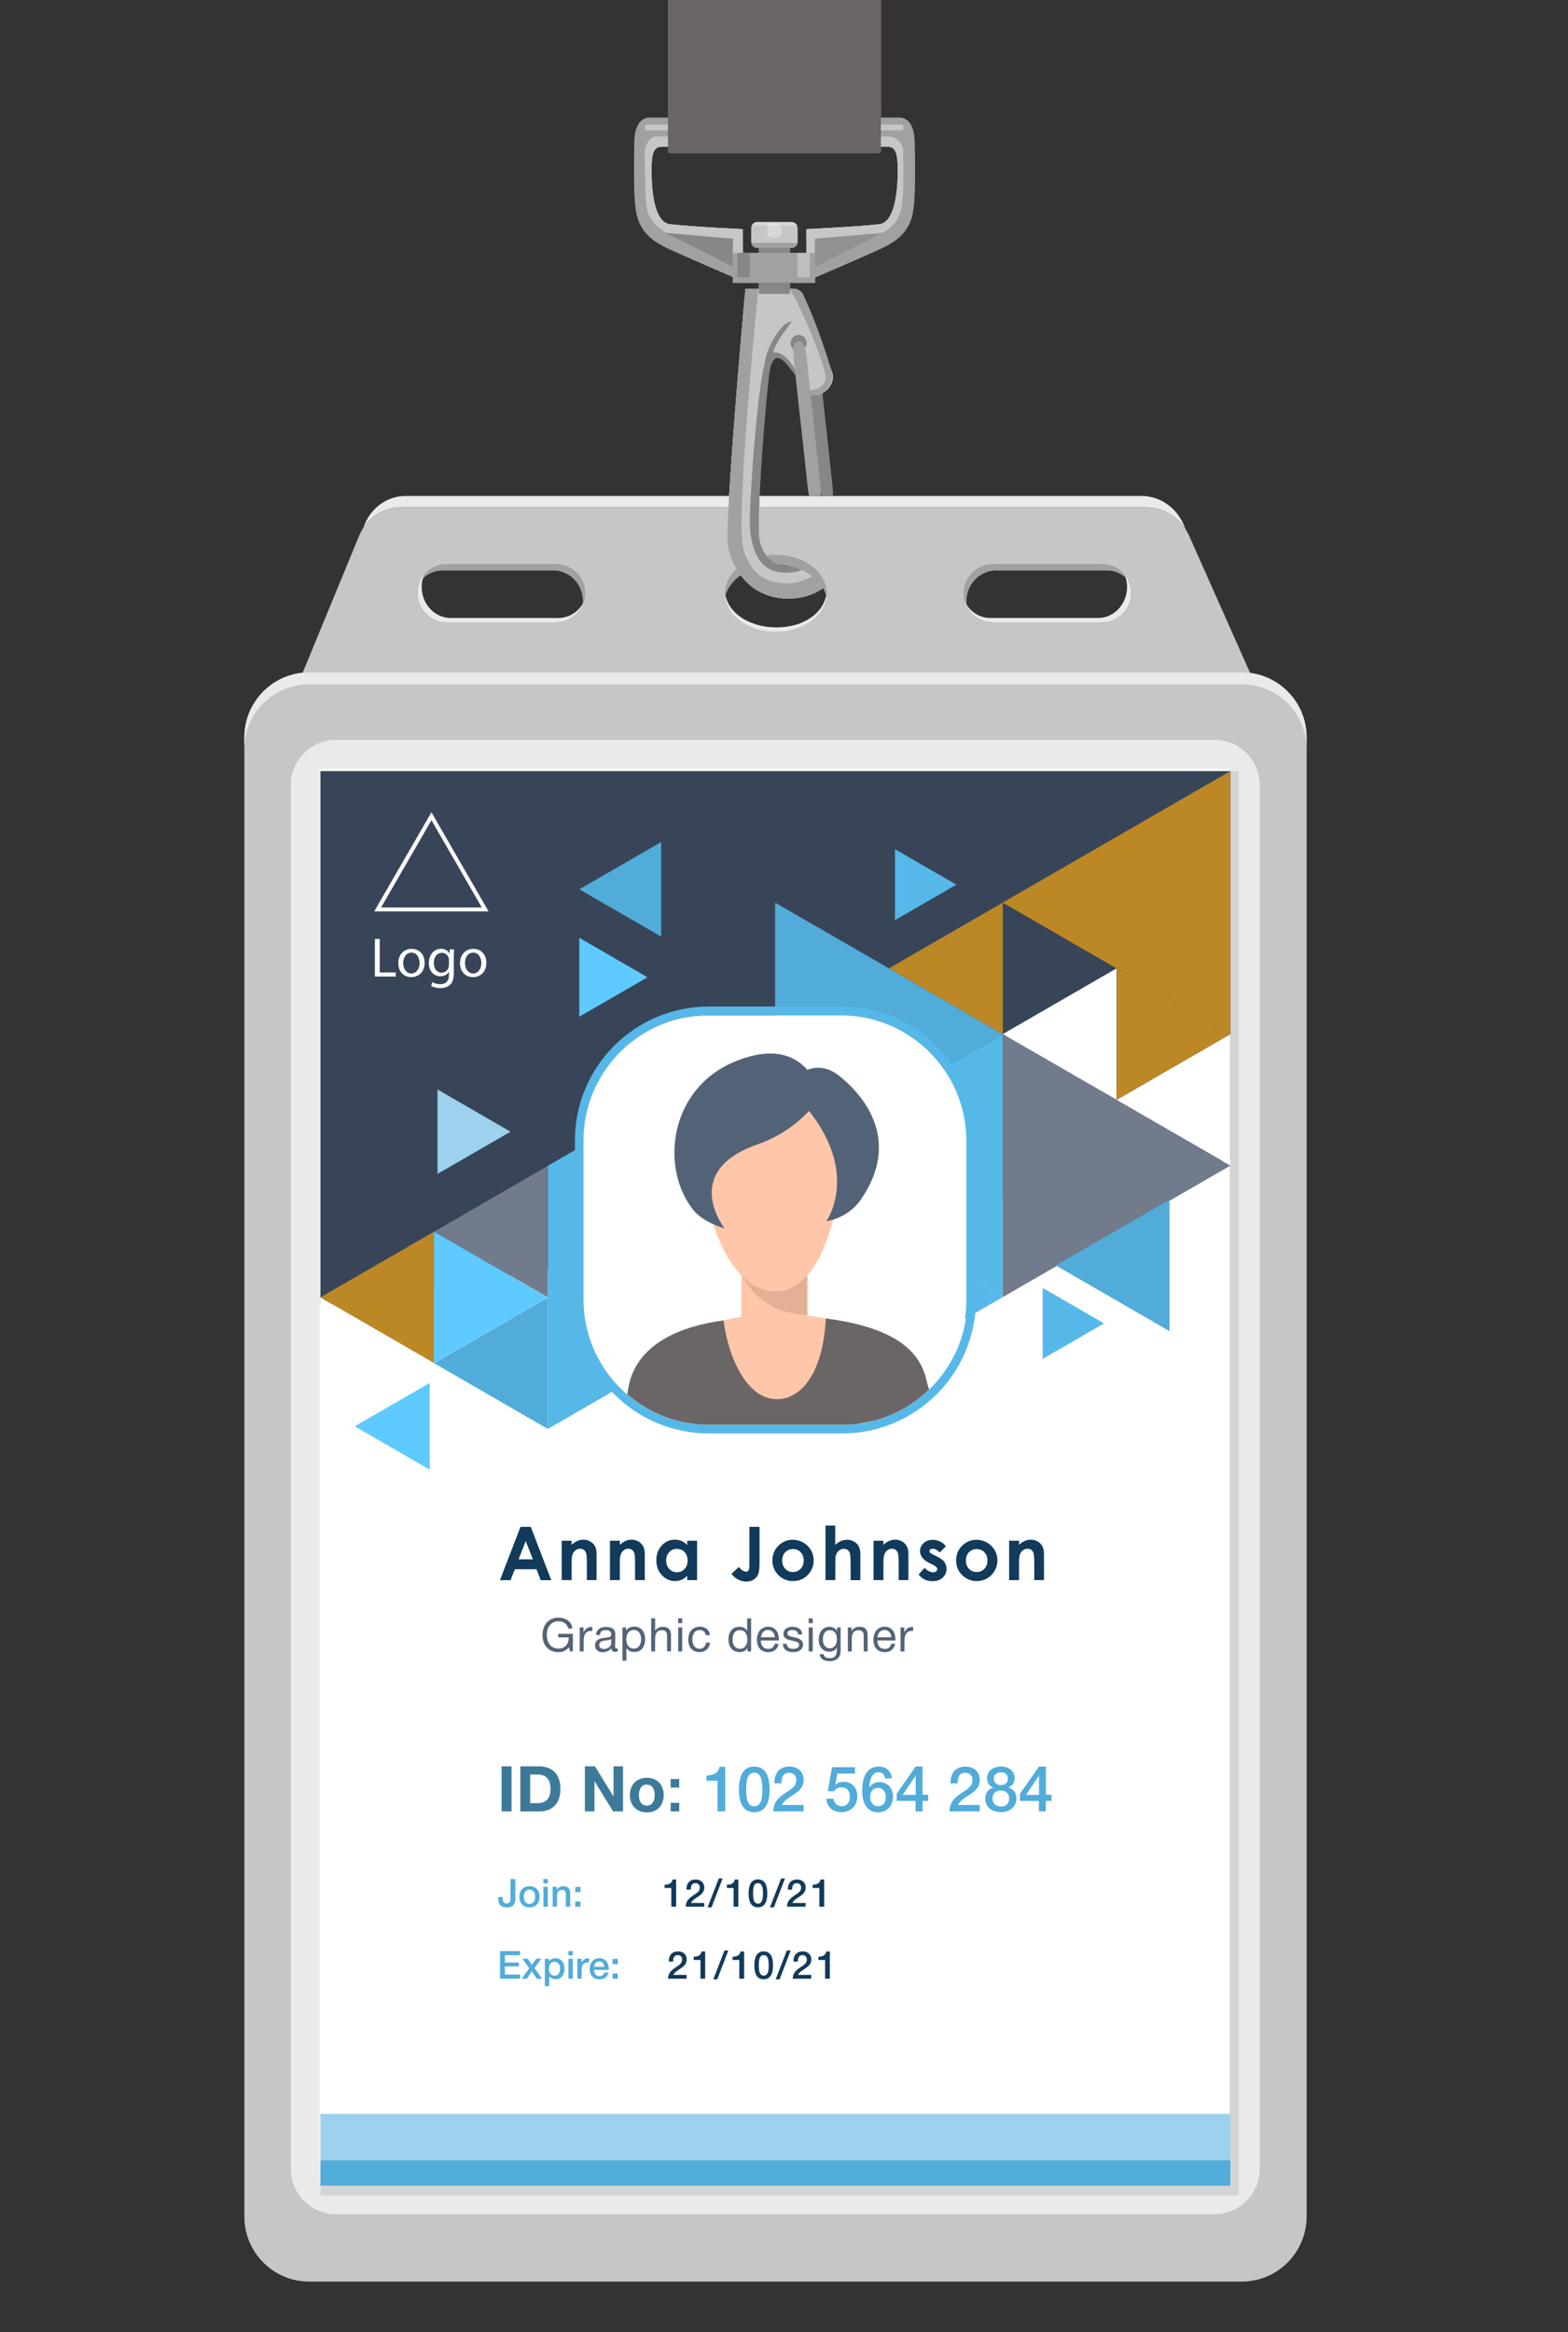 <?xml version="1.0" encoding="UTF-8"?> <svg xmlns="http://www.w3.org/2000/svg" xmlns:xlink="http://www.w3.org/1999/xlink" version="1.1" id="Слой_3" x="0px" y="0px" width="1916px" height="2848px" viewBox="0 0 1916 2848" style="enable-background:new 0 0 1916 2848;" xml:space="preserve"><rect x="0" y="0" width="1916" height="2848" fill="#333333" stroke="none"/> <style type="text/css"> .st0{fill:#EAEAEA;} .st1{fill:#A1A1A1;} .st2{fill:#C6C6C6;} .st3{opacity:0.59;fill:#C6C6C6;} .st4{fill:#FFFFFF;} .st5{fill:#384558;} .st6{fill:#5FCAFF;} .st7{fill:#56B8E8;} .st8{fill:#51ACD9;} .st9{fill:#9CD2EE;} .st10{fill:#ED7515;} .st11{fill:#BC8826;} .st12{fill:#727B8B;} .st13{fill:#123A5B;} .st14{fill:#3D7A99;} .st15{fill:#FFC6A9;} .st16{fill:#E3B096;} .st17{fill:#536377;} .st18{fill:#6B6666;} .st19{fill:url(#SVGID_1_);} .st20{fill:#878787;} .st21{fill:#919191;} .st22{fill:#CF605F;} .st23{opacity:0.31;fill:#FFFFFF;} </style> <g> <path class="st0" d="M948,774.6c34.9,0,63.1-21.4,63.1-47.7c0-2.4-0.3-4.8-0.8-7.2c-0.4,27.6-27.2,46.5-61.4,46.5 c-34.2,0-62.8-18.8-63.2-46.5c-0.5,2.3-0.8,4.7-0.8,7.2C884.8,753.2,913.1,774.6,948,774.6z"></path> <path class="st1" d="M948,689.9c31.6,0,57.7,17.6,62.3,40.5c0-0.2,0-0.4,0-0.6c3.1-33.2-28-55-62.5-55c-34.4,0-66.2,20.5-62.2,55 c0,0.2,0,0.4,0,0.6C890.2,707.5,916.3,689.9,948,689.9z"></path> <path class="st1" d="M540.9,696.7h135.2c20,0,36.2,16.9,36.2,37.7c0,3.9-0.6,7.6-1.6,11.2c2.8-5.7,4.4-12.3,4.4-19.2 c0-22.1-16-40-35.8-40H545.8c-14.8,0-27.4,10-32.9,24.3C519.5,702.1,529.6,696.7,540.9,696.7z"></path> <path class="st1" d="M1181,734.4c0-20.8,16.2-37.7,36.2-37.7h135.2c11.4,0,21.5,5.5,28.2,14c-5.4-14.3-18.2-24.4-33-24.4H1214 c-19.8,0-38,17.6-38,39.7c0,6.9,3.8,13.8,6.6,19.4C1181.5,741.9,1181,738.2,1181,734.4z"></path> <path class="st2" d="M1452.8,653.7c-9.2-20.6-29.8-33.9-52.5-33.9H490.1c-22.4,0-42.6,13.5-51.1,34.1L357.7,851l1180.5-5.3 L1452.8,653.7z M679.3,760.2H545.8c-19.7,0-35.7-16-35.7-35.7c0-19.7,16-35.7,35.7-35.7h133.4c19.7,0,35.7,16,35.7,35.7 C715,744.2,699,760.2,679.3,760.2z M948,771.4c-34.3,0-62.1-21-62.1-46.9c0-25.9,27.8-46.9,62.1-46.9c34.3,0,62.1,21,62.1,46.9 C1010,750.4,982.2,771.4,948,771.4z M1346.6,760.2h-133.4c-19.7,0-35.7-16-35.7-35.7c0-19.7,16-35.7,35.7-35.7h133.4 c19.7,0,35.7,16,35.7,35.7C1382.3,744.2,1366.3,760.2,1346.6,760.2z"></path> <path class="st0" d="M490.1,619.7h910.2c19.7,0,37.7,10,48.2,26.1l-1.7-4.1c-9.1-21.9-29.4-36-51.9-36H495.5 c-22.2,0-42.1,14.3-50.5,36.1l-0.9,2.4C454.1,629.2,471.3,619.7,490.1,619.7z"></path> <path class="st0" d="M1341.9,754.7H1210c-13.4,0-25.1-8-31-19.8c4.5,14.6,18.1,25.3,34.2,25.3h133.4c19.7,0,35.7-16,35.7-35.7 c0-8.5-3-16.3-7.9-22.4c1.8,4.5,2.8,9.5,2.8,14.8C1377.2,737.7,1361.4,754.7,1341.9,754.7z"></path> <path class="st0" d="M545.8,760.2h133.4c16.1,0,29.6-10.6,34.2-25.2c-6,11.7-17.6,19.7-31,19.7H550.6c-19.5,0-35.3-17-35.3-37.9 c0-5.3,1-10.3,2.8-14.9c-5,6.2-8,14-8,22.6C510.1,744.2,526.1,760.2,545.8,760.2z"></path> <path class="st2" d="M1517.2,2786.4H377.9c-43.8,0-79.3-35.5-79.3-79.3V900.4c0-43.8,35.5-79.3,79.3-79.3h1139.4 c43.8,0,79.3,35.5,79.3,79.3v1806.7C1596.5,2750.9,1561,2786.4,1517.2,2786.4z"></path> <path class="st0" d="M1517.2,821.2H377.9c-43.8,0-79.3,35.5-79.3,79.3v14.3c0-43.6,35.4-79,79-79h1140c43.6,0,79,35.4,79,79v-14.3 C1596.5,856.7,1561,821.2,1517.2,821.2z"></path> <path class="st0" d="M1484,2704.1H410.6c-30.6,0-55.3-24.8-55.3-55.3V958.8c0-30.6,24.8-55.3,55.3-55.3H1484 c30.6,0,55.3,24.8,55.3,55.3v1689.9C1539.3,2679.3,1514.5,2704.1,1484,2704.1z"></path> <rect x="391.5" y="941.7" class="st3" width="1122" height="1739.7"></rect> <rect x="390.6" y="939.1" class="st4" width="1111.9" height="1724.8"></rect> <polygon class="st5" points="1503.4,1416.2 391.5,1594.8 391.5,941.7 1503.4,941.7 "></polygon> <polygon class="st6" points="791.2,1193.5 707.9,1145.3 707.9,1241.6 "></polygon> <polygon class="st7" points="1168.7,1080.4 1093.6,1037.1 1093.6,1123.7 "></polygon> <polygon class="st8" points="707.9,1086.1 807.9,1143.8 807.9,1028.3 "></polygon> <polygon class="st9" points="623.8,1382.1 534.6,1330.5 534.6,1433.6 "></polygon> <polygon class="st10" points="953.6,1581.2 1092.8,1500.9 1092.8,1661.5 "></polygon> <polygon class="st6" points="1090.8,1501.5 951.6,1581.8 951.6,1421.2 "></polygon> <polygon class="st8" points="1225.3,1262.9 947.1,1102.3 947.1,1423.5 "></polygon> <polygon class="st7" points="947.6,1584.5 669.4,1423.9 669.4,1745.1 "></polygon> <polygon class="st11" points="1225.2,1102.3 1503.4,941.7 1503.4,1262.9 "></polygon> <polygon class="st7" points="947.1,1423.5 1225.3,1262.9 1225.3,1584.1 "></polygon> <polygon class="st7" points="669.1,1423.9 947.3,1263.3 947.3,1584.5 "></polygon> <polygon class="st12" points="1503.5,1423.5 1225.3,1262.9 1225.3,1584.1 "></polygon> <polygon class="st4" points="669.7,1745 391.5,1584.4 391.5,1905.6 "></polygon> <polygon class="st4" points="1225.3,1262.9 1364.4,1343.1 1364.4,1182.6 "></polygon> <polygon class="st8" points="1290.1,1545.4 1429.1,1625.7 1429.1,1465.2 "></polygon> <polygon class="st11" points="1086.3,1182.6 1225.3,1102.3 1225.3,1262.9 "></polygon> <polygon class="st4" points="1364.4,1343.2 1503.4,1262.9 1503.4,1423.4 "></polygon> <polygon class="st11" points="1503.4,1262.9 1364.4,1343.2 1364.4,1182.6 "></polygon> <polygon class="st7" points="1349.1,1616.2 1274.1,1572.9 1274.1,1659.5 "></polygon> <polygon class="st11" points="391.5,1584.4 530.5,1504.1 530.5,1664.7 "></polygon> <polygon class="st12" points="530.4,1504.2 669.4,1423.9 669.4,1584.4 "></polygon> <polygon class="st8" points="530.4,1664.8 669.4,1745.1 669.4,1584.6 "></polygon> <polygon class="st7" points="1225.3,1584.1 1086.2,1664.4 1086.2,1503.8 "></polygon> <polygon class="st6" points="669.4,1584.5 530.4,1664.7 530.4,1504.2 "></polygon> <path class="st4" d="M1027.7,1240H864.8c-84.4,0-153.1,68.7-153.1,153.1v194.1c0,84.4,68.7,153.1,153.1,153.1h162.9 c84.4,0,153.1-68.7,153.1-153.1v-194.1C1180.7,1308.7,1112.1,1240,1027.7,1240z"></path> <path class="st7" d="M1029,1229.2H866.1c-90.2,0-163.6,73.4-163.6,163.6V1587c0,90.2,73.4,163.6,163.6,163.6H1029 c90.2,0,163.6-73.4,163.6-163.6v-194.1C1192.6,1302.6,1119.2,1229.2,1029,1229.2z M1182.1,1587c0,84.4-68.7,153.1-153.1,153.1 H866.1c-84.4,0-153.1-68.7-153.1-153.1v-194.1c0-84.4,68.7-153.1,153.1-153.1H1029c84.4,0,153.1,68.7,153.1,153.1V1587z"></path> <rect x="391.5" y="2581.5" class="st9" width="1111.9" height="87.8"></rect> <rect x="391.5" y="2638.3" class="st8" width="1111.9" height="30.9"></rect> <g> <g> <g> <g> <g> <path class="st4" d="M458.1,1146.7h5.9v40.9h19.6v5h-25.5V1146.7z"></path> </g> </g> </g> </g> <g> <g> <g> <g> <path class="st4" d="M518.9,1175.8c0,12.2-8.4,17.5-16.4,17.5c-8.9,0-15.8-6.5-15.8-17c0-11,7.2-17.5,16.3-17.5 C512.5,1158.9,518.9,1165.7,518.9,1175.8z M492.7,1176.2c0,7.2,4.2,12.7,10,12.7c5.7,0,10-5.4,10-12.8 c0-5.6-2.8-12.7-9.9-12.7C495.8,1163.4,492.7,1169.9,492.7,1176.2z"></path> <path class="st4" d="M554.8,1159.6c-0.1,2.4-0.3,5-0.3,9.1v19.1c0,7.6-1.5,12.2-4.7,15c-3.2,3-7.8,3.9-12,3.9 c-3.9,0-8.3-1-11-2.7l1.5-4.6c2.2,1.4,5.6,2.6,9.7,2.6c6.1,0,10.6-3.2,10.6-11.5v-3.7h-0.1c-1.8,3.1-5.4,5.5-10.5,5.5 c-8.2,0-14-6.9-14-16.1c0-11.2,7.3-17.5,14.8-17.5c5.7,0,8.9,3,10.3,5.7h0.1l0.3-5H554.8z M548.6,1172.6c0-1-0.1-1.9-0.3-2.7 c-1.1-3.5-4-6.3-8.4-6.3c-5.7,0-9.8,4.8-9.8,12.5c0,6.5,3.3,11.8,9.7,11.8c3.7,0,7-2.3,8.3-6.1c0.3-1,0.5-2.2,0.5-3.2V1172.6z "></path> <path class="st4" d="M594.3,1175.8c0,12.2-8.4,17.5-16.4,17.5c-8.9,0-15.8-6.5-15.8-17c0-11,7.2-17.5,16.3-17.5 C587.9,1158.9,594.3,1165.7,594.3,1175.8z M568.2,1176.2c0,7.2,4.2,12.7,10,12.7c5.7,0,10-5.4,10-12.8 c0-5.6-2.8-12.7-9.9-12.7C571.2,1163.4,568.2,1169.9,568.2,1176.2z"></path> </g> </g> </g> </g> </g> <g> <g> <g> <g> <g> <path class="st13" d="M636,1864.7h12.6l25,65.1h-12.9l-5.1-13.4h-26.5l-5.3,13.4h-12.9L636,1864.7z M642.4,1882l-8.7,22.3 h17.4L642.4,1882z"></path> <path class="st13" d="M686.4,1881.6h12.1v4.9c2.7-2.3,5.2-3.9,7.4-4.8c2.2-0.9,4.5-1.4,6.8-1.4c4.8,0,8.8,1.7,12.1,5 c2.8,2.8,4.2,7,4.2,12.6v31.8h-11.9v-21.1c0-5.7-0.3-9.6-0.8-11.4c-0.5-1.9-1.4-3.3-2.7-4.3c-1.3-1-2.9-1.5-4.7-1.5 c-2.4,0-4.5,0.8-6.3,2.4c-1.8,1.6-3,3.9-3.6,6.8c-0.4,1.5-0.5,4.8-0.5,9.8v19.3h-12.1V1881.6z"></path> <path class="st13" d="M745.3,1881.6h12.1v4.9c2.7-2.3,5.2-3.9,7.4-4.8c2.2-0.9,4.5-1.4,6.8-1.4c4.8,0,8.8,1.7,12.1,5 c2.8,2.8,4.2,7,4.2,12.6v31.8H776v-21.1c0-5.7-0.3-9.6-0.8-11.4c-0.5-1.9-1.4-3.3-2.7-4.3c-1.3-1-2.9-1.5-4.7-1.5 c-2.4,0-4.5,0.8-6.3,2.4c-1.8,1.6-3,3.9-3.6,6.8c-0.4,1.5-0.5,4.8-0.5,9.8v19.3h-12.1V1881.6z"></path> </g> <g> <path class="st13" d="M839.7,1881.6h12.1v48.1h-12.1v-5.1c-2.4,2.2-4.7,3.9-7.1,4.8c-2.4,1-4.9,1.5-7.7,1.5 c-6.2,0-11.6-2.4-16.1-7.2c-4.5-4.8-6.8-10.8-6.8-18c0-7.4,2.2-13.5,6.6-18.3c4.4-4.7,9.7-7.1,16-7.1c2.9,0,5.6,0.5,8.1,1.6 c2.5,1.1,4.9,2.7,7,4.9V1881.6z M827,1891.6c-3.7,0-6.8,1.3-9.3,4c-2.5,2.6-3.7,6-3.7,10.2c0,4.2,1.3,7.6,3.8,10.3 c2.5,2.7,5.6,4,9.3,4c3.8,0,6.9-1.3,9.4-4c2.5-2.6,3.7-6.1,3.7-10.4c0-4.2-1.3-7.6-3.7-10.2 C834,1892.8,830.8,1891.6,827,1891.6z"></path> <path class="st13" d="M915.7,1864.7h12.4v43.2c0,6.9-0.5,11.7-1.6,14.5c-1.1,2.8-2.9,5-5.4,6.6c-2.5,1.6-5.5,2.5-9,2.5 c-7.2,0-13.3-3.1-18.3-9.4l8.9-8.4c2,2.2,3.7,3.7,5,4.5c1.4,0.8,2.7,1.2,4,1.2c1.3,0,2.3-0.6,3-1.7c0.7-1.1,1-3.6,1-7.4 V1864.7z"></path> <path class="st13" d="M968.7,1880.4c4.5,0,8.8,1.1,12.8,3.4c4,2.3,7.1,5.4,9.4,9.2c2.2,3.9,3.4,8.1,3.4,12.6 c0,4.5-1.1,8.8-3.4,12.7c-2.3,4-5.3,7-9.2,9.3s-8.2,3.3-12.9,3.3c-6.9,0-12.8-2.5-17.7-7.4c-4.9-4.9-7.3-10.9-7.3-17.9 c0-7.5,2.8-13.8,8.3-18.8C956.9,1882.6,962.4,1880.4,968.7,1880.4z M968.9,1891.8c-3.8,0-6.9,1.3-9.4,3.9 c-2.5,2.6-3.7,5.9-3.7,10c0,4.2,1.2,7.6,3.7,10.2c2.5,2.6,5.6,3.9,9.4,3.9c3.8,0,6.9-1.3,9.4-3.9c2.5-2.6,3.8-6,3.8-10.1 c0-4.1-1.2-7.5-3.7-10.1C975.9,1893.1,972.8,1891.8,968.9,1891.8z"></path> </g> <g> <path class="st13" d="M1008.6,1863.1h12v23.4c2.4-2,4.7-3.6,7.1-4.6c2.4-1,4.8-1.5,7.3-1.5c4.8,0,8.8,1.7,12.1,5 c2.8,2.9,4.2,7.1,4.2,12.6v31.8h-11.9v-21.1c0-5.6-0.3-9.3-0.8-11.3c-0.5-2-1.4-3.4-2.7-4.4c-1.3-1-2.9-1.5-4.8-1.5 c-2.4,0-4.5,0.8-6.3,2.4c-1.8,1.6-3,3.8-3.6,6.6c-0.4,1.4-0.5,4.7-0.5,9.9v19.3h-12V1863.1z"></path> <path class="st13" d="M1067.4,1881.6h12.1v4.9c2.7-2.3,5.2-3.9,7.4-4.8c2.2-0.9,4.5-1.4,6.8-1.4c4.8,0,8.8,1.7,12.1,5 c2.8,2.8,4.2,7,4.2,12.6v31.8h-11.9v-21.1c0-5.7-0.3-9.6-0.8-11.4c-0.5-1.9-1.4-3.3-2.7-4.3c-1.3-1-2.9-1.5-4.7-1.5 c-2.4,0-4.5,0.8-6.3,2.4c-1.8,1.6-3,3.9-3.6,6.8c-0.3,1.5-0.5,4.8-0.5,9.8v19.3h-12.1V1881.6z"></path> </g> <g> <path class="st13" d="M1155.8,1888.4l-7.5,7.5c-3-3-5.8-4.5-8.3-4.5c-1.4,0-2.4,0.3-3.2,0.9c-0.8,0.6-1.1,1.3-1.1,2.1 c0,0.6,0.2,1.2,0.7,1.8c0.5,0.5,1.7,1.3,3.6,2.2l4.4,2.2c4.7,2.3,7.9,4.6,9.6,7c1.7,2.4,2.6,5.2,2.6,8.4 c0,4.3-1.6,7.8-4.7,10.7c-3.1,2.9-7.4,4.3-12.6,4.3c-7,0-12.6-2.7-16.8-8.2l7.4-8.1c1.4,1.7,3.1,3,5,4c1.9,1,3.6,1.5,5.1,1.5 c1.6,0,2.9-0.4,3.8-1.1c1-0.8,1.5-1.7,1.5-2.7c0-1.9-1.8-3.7-5.3-5.4l-4.1-2c-7.8-3.9-11.7-8.8-11.7-14.7 c0-3.8,1.5-7.1,4.4-9.8c2.9-2.7,6.7-4,11.3-4c3.1,0,6.1,0.7,8.8,2.1C1151.5,1883.8,1153.9,1885.8,1155.8,1888.4z"></path> </g> <g> <path class="st13" d="M1193.2,1880.4c4.5,0,8.8,1.1,12.8,3.4c4,2.3,7.1,5.4,9.4,9.2c2.2,3.9,3.4,8.1,3.4,12.6 c0,4.5-1.1,8.8-3.4,12.7c-2.3,4-5.3,7-9.2,9.3c-3.9,2.2-8.2,3.3-12.9,3.3c-6.9,0-12.8-2.5-17.7-7.4 c-4.9-4.9-7.3-10.9-7.3-17.9c0-7.5,2.8-13.8,8.3-18.8C1181.4,1882.6,1186.9,1880.4,1193.2,1880.4z M1193.4,1891.8 c-3.7,0-6.9,1.3-9.4,3.9c-2.5,2.6-3.7,5.9-3.7,10c0,4.2,1.2,7.6,3.7,10.2c2.5,2.6,5.6,3.9,9.4,3.9c3.8,0,6.9-1.3,9.4-3.9 c2.5-2.6,3.8-6,3.8-10.1c0-4.1-1.2-7.5-3.7-10.1C1200.4,1893.1,1197.3,1891.8,1193.4,1891.8z"></path> </g> <g> <path class="st13" d="M1233.1,1881.6h12.1v4.9c2.7-2.3,5.2-3.9,7.4-4.8c2.2-0.9,4.5-1.4,6.8-1.4c4.8,0,8.8,1.7,12.1,5 c2.8,2.8,4.2,7,4.2,12.6v31.8h-11.9v-21.1c0-5.7-0.3-9.6-0.8-11.4c-0.5-1.9-1.4-3.3-2.7-4.3c-1.3-1-2.9-1.5-4.7-1.5 c-2.4,0-4.5,0.8-6.3,2.4c-1.8,1.6-3,3.9-3.6,6.8c-0.4,1.5-0.5,4.8-0.5,9.8v19.3h-12.1V1881.6z"></path> </g> </g> </g> </g> </g> <g> <g> <g> <g> <g> <path class="st14" d="M625.1,2212.2h-12.2v-55.1h12.2V2212.2z"></path> <path class="st14" d="M635.8,2157.1h22.3c17.1,0,26.7,9.8,26.7,27.6c0,17.7-9.6,27.6-26.7,27.6h-22.3V2157.1z M656.7,2202.1 c11.1,0,16-6.4,16-17.5s-5.1-17.5-16-17.5h-8.8v35H656.7z"></path> <path class="st14" d="M714.7,2157.1H727l22.7,36.9v-36.9h11.6v55.1h-12.1l-22.8-37v37h-11.7V2157.1z"></path> <path class="st14" d="M811,2192.2c0,12.9-8.1,21.2-20.6,21.2c-12.5,0-20.7-8.4-20.7-21.2c0-12.7,8.3-21.1,20.8-21.1 C802.9,2171.1,811,2179.5,811,2192.2z M780.7,2192.2c0,8.2,3.6,12.9,9.7,12.9c6,0,9.6-4.8,9.6-13c0-8-3.6-12.7-9.8-12.7 C784.3,2179.4,780.7,2184.2,780.7,2192.2z"></path> </g> </g> </g> </g> <g> <g> <g> <g> <path class="st14" d="M830,2183.1h-10.5v-10.5H830V2183.1z M830,2212.2h-10.5v-10.5H830V2212.2z"></path> </g> </g> </g> </g> <g> <g> <g> <g> <path class="st8" d="M886.2,2212.2h-9.4v-37.5h-13.5v-6.5c5.8,0,14.2-1.1,15.8-10.5h7.1V2212.2z"></path> <path class="st8" d="M940.4,2185.6c0,18.1-6.4,27.6-18.6,27.6c-12.5,0-18.9-9.4-18.9-27.8c0-18.3,6.4-28,18.6-28 C934.1,2157.5,940.4,2166.9,940.4,2185.6z M911.8,2186c0,13.9,3,19.9,9.9,19.9c9.7,0,9.8-13.5,9.8-20.3c0-7,0.1-20.7-9.9-20.7 C912,2165,911.8,2177.4,911.8,2186z"></path> <path class="st8" d="M981.9,2212.2h-37c0.4-12.4,7-17.3,16.2-23.5c5.4-3.6,11.9-7,11.9-14.6c0-5.7-3.3-9.1-8.7-9.1 c-8,0-9.2,6.5-9.4,12.9h-8.6v-1.4c0-11.6,7-19.1,18.2-19.1c10.5,0,17.5,6.4,17.5,16.3c0,10.2-7.3,14.7-14.9,19.7 c-3.9,2.6-9.8,6.4-11.6,10.9h26.4V2212.2z"></path> <path class="st8" d="M1044.7,2166h-21.6l-2.5,13.9c2.8-2.9,6.2-3.9,10.2-3.9c10.1,0,16.8,7.1,16.8,17.7 c0,11.5-8,19.4-19.4,19.4c-10.7,0-17.9-6.4-18.4-16.4h8.8c0.5,5.6,4.3,9.1,9.8,9.1c6.4,0,10.1-4.3,10.1-11.7 c0-7.2-3.8-11.4-10.2-11.4c-4,0-6.7,1.4-9.1,4.9l-7.7-0.2l5.2-29.2h28V2166z"></path> <path class="st8" d="M1081.5,2171.8c-0.9-5-3.6-7.4-8.2-7.4c-9.5,0-10.5,12.4-11.2,18.7c2.9-4.3,6.9-6.7,12.4-6.7 c10,0,16.7,7.2,16.7,17.9c0,11.1-7.6,19-18.3,19c-12.5,0-19.4-9.7-19.4-27.2c0-18,7.5-28.7,20.1-28.7 c9.2,0,15.3,5.3,16.3,14.4H1081.5z M1063.3,2194.4c0,7,3.9,11.5,9.7,11.5c5.7,0,9.4-4.5,9.4-11.3c0-6.7-3.8-11.2-9.7-11.2 C1067,2183.5,1063.3,2187.7,1063.3,2194.4z"></path> <path class="st8" d="M1134.2,2199.3h-6.9v12.9h-8.5l-0.1-12.9h-23v-8.8l23.2-33.1h8.4v34.4h6.9V2199.3z M1118.9,2168.5 l-15.9,23.5h15.9V2168.5z"></path> <path class="st8" d="M1197.2,2212.2h-37c0.4-12.4,7-17.3,16.2-23.5c5.4-3.6,11.9-7,11.9-14.6c0-5.7-3.3-9.1-8.8-9.1 c-8,0-9.2,6.5-9.4,12.9h-8.6v-1.4c0-11.6,7-19.1,18.2-19.1c10.5,0,17.5,6.4,17.5,16.3c0,10.2-7.3,14.7-14.9,19.7 c-4,2.6-9.8,6.4-11.6,10.9h26.4V2212.2z"></path> <path class="st8" d="M1206.1,2171.7c0-8.5,7-14.4,17.1-14.4c9.8,0,16.6,5.9,16.6,14.2c0,5.4-2.7,9.4-7.7,11.5 c6.3,2.2,9.9,5.9,9.9,13.1c0,10.2-7.7,17-19.1,17c-11.3,0-19-6.7-19-16.6c0-6.7,3.6-11.6,9.9-13.5 C1209,2181.3,1206.1,2177.1,1206.1,2171.7z M1212.8,2196.1c0,6.2,4,10.1,10.4,10.1c6.2,0,9.9-3.6,9.9-9.8c0-6-4-9.8-10.2-9.8 C1216.9,2186.5,1212.8,2190.4,1212.8,2196.1z M1214.4,2172.2c0,4.7,3.5,7.9,8.7,7.9c5.2,0,8.5-3,8.5-7.9 c0-4.8-3.3-7.8-8.4-7.8C1217.8,2164.4,1214.4,2167.4,1214.4,2172.2z"></path> <path class="st8" d="M1284.9,2199.3h-6.9v12.9h-8.5l-0.1-12.9h-23v-8.8l23.2-33.1h8.4v34.4h6.9V2199.3z M1269.6,2168.5 l-15.9,23.5h15.9V2168.5z"></path> </g> </g> </g> </g> </g> <g> <g> <g> <g> <g> <path class="st8" d="M629.8,2318.6c0,7.1-3.5,10.8-10.4,10.8c-7.9,0-10.7-4.3-10.7-11.4v-1.3h5.6v1.8c0,3.5,0.9,6,4.9,6 c4.4,0,4.6-3.2,4.6-6.8v-22.9h5.9V2318.6z"></path> <path class="st8" d="M659.3,2316.4c0,7.9-4.7,13-12.2,13c-7.6,0-12.4-5-12.4-13c0-7.9,4.9-12.9,12.4-12.9 C654.6,2303.5,659.3,2308.5,659.3,2316.4z M640.1,2316.4c0,5.5,2.6,8.7,7,8.7c4.3,0,6.8-3.3,6.8-8.8c0-5.3-2.6-8.6-6.9-8.6 C642.8,2307.7,640.1,2311,640.1,2316.4z"></path> <path class="st8" d="M669.4,2300.1H664v-5.3h5.4V2300.1z M669.4,2328.6H664v-24.4h5.4V2328.6z"></path> <path class="st8" d="M680.4,2307.8c2-2.9,4.4-4.3,8.1-4.3c5.6,0,8.3,3.3,8.3,8.8v16.3h-5.4v-14.2c0-3.4-0.4-6.4-4.7-6.4 c-3.3,0-6,1.8-6,7.4v13.1h-5.4v-24.4h5.1V2307.8z"></path> <path class="st8" d="M709.3,2310.8h-6.4v-6.4h6.4V2310.8z M709.3,2328.6h-6.4v-6.4h6.4V2328.6z"></path> </g> </g> </g> </g> <g> <g> <g> <g> <path class="st13" d="M826.1,2328.6h-5.8v-22.9h-8.2v-4c3.5,0,8.7-0.7,9.7-6.4h4.4V2328.6z"></path> <path class="st13" d="M860.5,2328.6h-22.6c0.2-7.6,4.3-10.5,9.9-14.3c3.3-2.2,7.3-4.3,7.3-8.9c0-3.5-2-5.6-5.3-5.6 c-4.9,0-5.6,4-5.7,7.9h-5.3v-0.8c0-7.1,4.3-11.6,11.1-11.6c6.4,0,10.7,3.9,10.7,9.9c0,6.2-4.4,9-9.1,12.1 c-2.4,1.6-6,3.9-7.1,6.7h16.1V2328.6z"></path> <path class="st13" d="M869.4,2329.4h-4.8l13.7-35.3h4.7L869.4,2329.4z"></path> <path class="st13" d="M902.2,2328.6h-5.8v-22.9h-8.2v-4c3.5,0,8.7-0.7,9.6-6.4h4.4V2328.6z"></path> <path class="st13" d="M937.6,2312.4c0,11.1-3.9,16.9-11.4,16.9c-7.6,0-11.5-5.7-11.5-17c0-11.2,3.9-17.1,11.4-17.1 C933.8,2295.2,937.6,2300.9,937.6,2312.4z M920.2,2312.6c0,8.5,1.8,12.2,6.1,12.2c5.9,0,6-8.2,6-12.4c0-4.3,0-12.6-6.1-12.6 C920.3,2299.7,920.2,2307.3,920.2,2312.6z"></path> <path class="st13" d="M945.6,2329.4h-4.8l13.7-35.3h4.7L945.6,2329.4z"></path> <path class="st13" d="M984.3,2328.6h-22.6c0.2-7.6,4.3-10.5,9.9-14.3c3.3-2.2,7.3-4.3,7.3-8.9c0-3.5-2-5.6-5.3-5.6 c-4.9,0-5.6,4-5.7,7.9h-5.2v-0.8c0-7.1,4.3-11.6,11.1-11.6c6.4,0,10.7,3.9,10.7,9.9c0,6.2-4.4,9-9.1,12.1 c-2.4,1.6-6,3.9-7.1,6.7h16.1V2328.6z"></path> <path class="st13" d="M1007,2328.6h-5.8v-22.9H993v-4c3.5,0,8.7-0.7,9.7-6.4h4.4V2328.6z"></path> </g> </g> </g> </g> </g> <path class="st15" d="M944.9,1605c-149.8,3.9-173,96.3-173,96.3s1.7,17.4,178.7,28.9c120.9,7.9,181.9-37.9,181.9-37.9 s1.3,0.3-5.9-9.8C1106.8,1654.5,1054.9,1602.1,944.9,1605z"></path> <path class="st15" d="M946.2,1646.2L946.2,1646.2c-22.2,0-40.3-18-40.3-40.3v-70.1h80.6l0,0v70.1 C986.5,1628.1,968.5,1646.2,946.2,1646.2z"></path> <path class="st16" d="M934,1589.5c9.7,7.1,21.9,12.8,41.2,15.5c4,0.6,7.9,1,11.3,1.1c0-0.1,0-0.2,0-0.3v-36.7v0l0,0v-33.4h-80.6 v21.3C912.1,1567.6,919.1,1578.5,934,1589.5z"></path> <g> <g> <g> <g> <g> <path class="st8" d="M635.3,2387.8h-18.4v8.9H634v4.8h-17.1v9.9h18.7v5.1h-24.5v-33.7h24.3V2387.8z"></path> <path class="st8" d="M638.3,2392.1h6.5l5.1,7.5l5.3-7.5h6.2l-8.3,11.3l9.3,13.1H656l-6.2-9l-6,9h-6.3l9.2-12.8L638.3,2392.1z"></path> <path class="st8" d="M670.8,2395.4c1.7-2.7,4.8-4,7.9-4c6.8,0,11.1,5.1,11.1,13c0,7.7-4.3,12.7-10.8,12.7 c-3.3,0-6-1.1-7.9-3.8v12.3h-5.3v-33.4h5.1V2395.4z M670.8,2404.3c0,5.3,2.6,8.5,6.9,8.5c4.1,0,6.7-3.2,6.7-8.4 c0-5.3-2.6-8.7-6.8-8.7C673.4,2395.8,670.8,2399,670.8,2404.3z"></path> <path class="st8" d="M700,2388h-5.4v-5.3h5.4V2388z M700,2416.5h-5.4v-24.4h5.4V2416.5z"></path> </g> </g> </g> <g> <g> <g> <path class="st8" d="M719.7,2396.8c-0.9-0.1-1.3-0.1-1.9-0.1c-5.3,0-7,4-7,9.1v10.7h-5.3v-24.4h5.1v4.9 c1.6-3.4,4.3-5.4,8.2-5.4c0.3,0,0.5,0,1,0.1V2396.8z"></path> </g> </g> </g> <g> <g> <g> <path class="st8" d="M732.5,2417.3c-7.5,0-12-5.4-12-12.7c0-7.7,5-13.2,11.8-13.2c7.1,0,11.6,5.2,11.6,13.7v0.6h-18 c0.1,4.9,2.6,7.7,6.7,7.7c3,0,4.7-1.3,5.8-4.4h5.2C742.3,2414.3,738,2417.3,732.5,2417.3z M732.2,2395.4 c-3.5,0-5.8,2.3-6.3,6.6h12.5C738.1,2397.9,735.8,2395.4,732.2,2395.4z"></path> <path class="st8" d="M754.9,2398.7h-6.4v-6.4h6.4V2398.7z M754.9,2416.5h-6.4v-6.4h6.4V2416.5z"></path> </g> </g> </g> </g> <g> <g> <g> <g> <path class="st13" d="M838.9,2416.5h-22.6c0.2-7.6,4.3-10.5,9.9-14.3c3.3-2.2,7.3-4.3,7.3-8.9c0-3.5-2-5.6-5.3-5.6 c-4.9,0-5.6,4-5.7,7.9h-5.2v-0.9c0-7.1,4.3-11.6,11.1-11.6c6.4,0,10.7,3.9,10.7,9.9c0,6.2-4.4,9-9.1,12.1 c-2.4,1.6-6,3.9-7.1,6.7h16.1V2416.5z"></path> <path class="st13" d="M861.7,2416.5h-5.8v-22.9h-8.2v-4c3.5,0,8.7-0.7,9.6-6.4h4.4V2416.5z"></path> <path class="st13" d="M876.4,2417.3h-4.8l13.7-35.3h4.7L876.4,2417.3z"></path> <path class="st13" d="M909.2,2416.5h-5.8v-22.9h-8.2v-4c3.5,0,8.7-0.7,9.7-6.4h4.4V2416.5z"></path> <path class="st13" d="M944.6,2400.3c0,11.1-3.9,16.9-11.4,16.9c-7.6,0-11.5-5.7-11.5-17c0-11.2,3.9-17.1,11.4-17.1 C940.8,2383.1,944.6,2388.9,944.6,2400.3z M927.2,2400.5c0,8.5,1.8,12.2,6.1,12.2c5.9,0,6-8.2,6-12.4c0-4.3,0-12.6-6.1-12.6 C927.3,2387.7,927.2,2395.2,927.2,2400.5z"></path> <path class="st13" d="M952.6,2417.3h-4.8l13.7-35.3h4.7L952.6,2417.3z"></path> <path class="st13" d="M991.3,2416.5h-22.6c0.2-7.6,4.3-10.5,9.9-14.3c3.3-2.2,7.3-4.3,7.3-8.9c0-3.5-2-5.6-5.3-5.6 c-4.9,0-5.6,4-5.7,7.9h-5.3v-0.9c0-7.1,4.3-11.6,11.1-11.6c6.4,0,10.7,3.9,10.7,9.9c0,6.2-4.4,9-9.1,12.1 c-2.4,1.6-6,3.9-7.1,6.7h16.1V2416.5z"></path> </g> <g> <path class="st13" d="M1014,2416.5h-5.8v-22.9h-8.2v-4c3.5,0,8.7-0.7,9.6-6.4h4.4V2416.5z"></path> </g> </g> </g> </g> </g> <g> <g> <g> <g> <g> <path class="st17" d="M700,2016.8h-3.4l-1.4-5.1c-3.4,4.2-7.4,6-13.1,6c-11.5,0-19.2-8.4-19.2-20.8c0-11.9,7-21.4,19.6-21.4 c8.1,0,16.2,4.5,16.9,13.3h-5.2c-0.8-5.3-5.4-8.8-11.7-8.8c-8.8,0-14.3,6.5-14.3,16.7c0,10.1,5.5,16.6,14.2,16.6 c8.5,0,12.5-5.8,12.7-13.6h-12.9v-4.4H700V2016.8z"></path> <path class="st17" d="M723.8,1991.8c-0.5-0.1-0.7-0.1-1.2-0.1c-7.9,0-9.4,6.1-9.4,12.7v12.4h-4.8v-29.3h4.6v6.3 c2-4.9,5.6-7,10.8-7V1991.8z"></path> <path class="st17" d="M754.7,2016.7c-1,0.4-2.2,0.6-3.3,0.6c-2.7,0-4.2-1.5-4.3-4.3c-2.9,3.2-6.1,4.7-10.6,4.7 c-5.8,0-9.4-3.2-9.4-8.3c0-5.2,3.5-8.3,10.4-9.1c7-0.8,9.4-0.7,9.4-4.7c0-3.1-2.3-4.8-6.6-4.8c-4.5,0-6.8,1.6-7.3,6h-4.7 c0.2-6.2,4.7-9.9,12.3-9.9c3.9,0,7.3,1,9.2,2.8c2,2,2,5,2,7.6c0,4.4-0.2,8.7-0.2,13.1c0,2.2,0.5,2.9,2,2.9 c0.5,0,0.7-0.1,1.2-0.2V2016.7z M740.5,2003.3c-3.5,0.5-8.3,0.9-8.3,5.6c0,3,2.2,4.9,5.8,4.9c4.5,0,8.9-3.1,8.9-6.9v-5.3 C745.1,2002.9,742.6,2003,740.5,2003.3z"></path> <path class="st17" d="M765.1,1991.6c2.3-3.6,5.6-5.1,9.9-5.1c8.2,0,13.3,5.9,13.3,15.4c0,9.5-5.1,15.6-13.1,15.6 c-4.3,0-7.3-1.4-9.8-4.8v15.4h-4.8v-40.6h4.5V1991.6z M765.3,2002c0,7.1,3.5,11.4,9.2,11.4c5.5,0,8.9-4.4,8.9-11.4 c0-7.1-3.4-11.4-9.1-11.4C768.7,1990.6,765.3,1994.9,765.3,2002z"></path> <path class="st17" d="M800.4,1991.6c2.2-3.2,5.4-4.9,9.6-4.9c7,0,9.9,3.9,9.9,10v20h-4.8v-18.9c0-4-1.2-6.9-6.4-6.9 c-6.2,0-8.2,4.3-8.2,11v14.9h-4.8v-40.4h4.8V1991.6z"></path> <path class="st17" d="M833.6,1982.3h-4.9v-5.9h4.9V1982.3z M833.6,2016.8h-4.9v-29.3h4.9V2016.8z"></path> <path class="st17" d="M854.9,2017.6c-9.1,0-13.9-6.2-13.9-15.1c0-9.8,5.4-15.9,14.1-15.9c7.2,0,11.6,3.7,12.4,10.4h-5 c-0.9-4.1-3.4-6.4-7.4-6.4c-5.6,0-9.1,4.4-9.1,11.5c0,7.1,3.3,11.5,8.7,11.5c4.4,0,7.3-2.7,8-7.5h4.9 C866.8,2013.1,862.2,2017.6,854.9,2017.6z"></path> <path class="st17" d="M917.8,2016.8h-4.5v-4.3c-1.8,3.3-5.2,5.1-9.6,5.1c-8.3,0-13.6-6-13.6-15.5c0-8.3,4.3-15.4,13.3-15.4 c4.3,0,7.4,1.6,9.6,4.8v-15h4.8V2016.8z M895.1,2002c0,7.1,3.5,11.6,9.1,11.6c5.6,0,9-4.3,9-11.5c0-5.8-2.5-11.3-9.1-11.3 C898.5,1990.8,895.1,1995.1,895.1,2002z"></path> <path class="st17" d="M938.7,2017.7c-8.6,0-13.8-5.7-13.8-15.2c0-9.5,5.5-15.9,13.6-15.9c9.6,0,13.3,7.7,13.3,16.1v0.7h-22 l-0.1,0.3c0,6.2,3.5,10,9.1,10c4.2,0,6.5-1.8,7.9-6.2h4.7C950,2014.3,945.6,2017.7,938.7,2017.7z M938.4,1990.6 c-4.7,0-8,3.4-8.6,8.9h17C946.4,1994,943.2,1990.6,938.4,1990.6z"></path> <path class="st17" d="M975.2,1996c-0.3-3.9-3-5.3-7.1-5.3c-3.7,0-6,1.5-6,4c0,3.3,3.8,3.8,7.8,4.7c4.9,1.1,11.4,2.6,11.4,8.9 c0,5.7-4.8,9.4-12.1,9.4c-7.9,0-12.3-3.6-12.6-10.2h4.8c0.3,4.4,3.3,6.2,7.9,6.2c4.3,0,7.2-1.9,7.2-4.9c0-3.2-3.3-3.9-7.4-4.9 c-5.1-1.2-11.8-1.9-11.8-8.6c0-5.3,4.4-8.6,11.2-8.6c6.6,0,11.7,3.2,11.7,9.4H975.2z"></path> <path class="st17" d="M993.1,1982.3h-4.9v-5.9h4.9V1982.3z M993.1,2016.8h-4.9v-29.3h4.9V2016.8z"></path> <path class="st17" d="M1027.3,2013.6c0,5.1-0.5,7.4-1.9,9.8c-2.1,3.5-6.2,5.3-11.6,5.3c-5.9,0-11.5-2-12.3-8.6h4.9 c0.6,3.3,3,4.9,7.5,4.9c6,0,8.5-2.8,8.6-9.6l0.1-3.6c-1.9,3.7-4.9,5.3-9.3,5.3c-7.8,0-12.9-5.8-12.9-14.9 c0-7.9,4.4-15.5,13.1-15.5c4,0,7.4,1.8,9.3,5.1v-4.3h4.4V2013.6z M1005.5,2002.3c0,6.5,3.4,10.7,8.5,10.7 c5.3,0,8.6-4.4,8.6-11.5c0-6.6-3.2-10.6-8.7-10.6C1008.7,1990.9,1005.5,1995.2,1005.5,2002.3z"></path> <path class="st17" d="M1040.4,1992c2.4-3.6,5.5-5.3,10-5.3c7.1,0,9.8,3.9,9.8,10.6v19.5h-4.8v-17.3c0-4.7-0.2-8.6-6.3-8.6 c-6.3,0-8.3,4.8-8.3,10.6v15.3h-4.8v-29.3h4.5V1992z"></path> <path class="st17" d="M1081.1,2017.7c-8.6,0-13.8-5.7-13.8-15.2c0-9.5,5.5-15.9,13.6-15.9c9.6,0,13.3,7.7,13.3,16.1v0.7h-22 l-0.1,0.3c0,6.2,3.5,10,9.1,10c4.2,0,6.5-1.8,7.9-6.2h4.7C1092.4,2014.3,1088,2017.7,1081.1,2017.7z M1080.8,1990.6 c-4.7,0-8,3.4-8.6,8.9h17C1088.7,1994,1085.6,1990.6,1080.8,1990.6z"></path> </g> <g> <path class="st17" d="M1115.9,1991.8c-0.5-0.1-0.7-0.1-1.3-0.1c-7.9,0-9.4,6.1-9.4,12.7v12.4h-4.8v-29.3h4.6v6.3 c2-4.9,5.6-7,10.8-7V1991.8z"></path> </g> </g> </g> </g> </g> <path class="st15" d="M950.6,1318.6c-91.3,0.1-99.9,80.7-88.4,140c11.4,59.2,39.9,118.4,85.6,118.4c45.6,0,66.9-64.6,77-115.7 C1034,1415,1037.9,1318.5,950.6,1318.6z"></path> <path class="st18" d="M1009.1,1610.2c-3.4,65.7-29.1,97-57.6,98.5c-41.2,2.2-63.1-58.2-67.3-96.2 c-118.3,16.1-115.6,84.3-117.7,90.4c26.8,23.1,61.6,37.1,99.7,37.1H1029c6.2,0,12.4-0.4,18.4-1.1c7.4-1.2,14.2-2.5,20.5-3.9 c25.8-6.8,48.9-20.1,67.5-38.2C1128.8,1684,1135.4,1626,1009.1,1610.2z"></path> <polygon class="st6" points="433.4,1741.9 525,1689 525,1794.8 "></polygon> <g> <path class="st4" d="M597,1113H457.3l69.9-121L597,1113z M465.7,1108.2h123l-61.5-106.5L465.7,1108.2z"></path> </g> <linearGradient id="SVGID_1_" gradientUnits="userSpaceOnUse" x1="946.332" y1="187.052" x2="946.332" y2="-384.391"> <stop offset="0" style="stop-color:#EB6B6A"></stop> <stop offset="0.317" style="stop-color:#E66665"></stop> <stop offset="0.68" style="stop-color:#D85858"></stop> <stop offset="1" style="stop-color:#C64646"></stop> </linearGradient> <path class="st19" d="M1073.5,187.1H819.1c-1.6,0-2.9-1.3-2.9-2.9v-565.6c0-1.6,1.3-2.9,2.9-2.9h254.4c1.6,0,2.9,1.3,2.9,2.9v565.6 C1076.4,185.8,1075.1,187.1,1073.5,187.1z"></path> <g> <path class="st20" d="M962.1,691.1c-19,0.7-29.2-13.1-33.6-29.1c-5.9-21.5,9.2-199,12.5-212.2c3.3-13.1,8.5-17.1,18.4-7.2 c9.9,9.9,24.3,33.5,24.3,33.5l1.3-16.4l-15.8-27.6l-21-10.5l-19,17.7l-10.5,87.4l-7.9,95.9l3.3,48.6l23,26.9l28.2,6.6l20-5.1 c0,0-2.6-2.2-11.1-5.7C969.5,691.9,962.1,691.1,962.1,691.1z"></path> <path class="st20" d="M1017.5,605c0.7-3.6,0-7.9-0.4-12.1c-0.8-7.3-5-46.4-7.5-69.4l0,0c0,0,0-0.1,0-0.2c0-0.3-0.1-0.5-0.1-0.8 c-0.1-0.7-0.2-1.9-0.4-3.3c-0.1-0.6-0.1-1.1-0.2-1.7c-0.2-1.5-0.3-3.2-0.5-5.1c-0.1-0.6-0.1-1.2-0.2-1.7c-0.1-1.1-0.2-2.2-0.4-3.4 c0-0.3-0.1-0.5-0.1-0.7c-2.5-22.9-6.8-62.2-7.5-69.6c-1.1-10.2-3.3-20.2-9.8-20.1l0-0.1c-0.1,0-0.2,0.1-0.3,0.1 c-0.1,0-0.2,0-0.3,0l0,0.1c-6.4,1.3-6.4,11.5-5.3,21.7c0.8,7.3,5,46.4,7.5,69.4l0,0c0,0,0,0.1,0,0.2c0,0.2,0,0.4,0.1,0.7 c0.1,0.7,0.2,1.9,0.4,3.4c0.1,0.6,0.1,1.1,0.2,1.7c0.2,1.5,0.3,3.2,0.5,5.1c0.1,0.6,0.1,1.2,0.2,1.7c0.1,1.1,0.2,2.2,0.4,3.3 c0,0.4,0.1,0.6,0.1,0.8c2.5,22.9,7.3,62.6,8.5,69.9c0.7,4.2,0.9,8.1,2.3,11L1017.5,605z"></path> <path class="st2" d="M979.1,468.2c10.5,31.5,47.3,5.3,36.8-15.8c-8.2-16.5-26.2-68.5-33.5-90.2c-2-5.8-7.4-9.7-13.5-9.7h-45 c-7.4,0-13.6,5.6-14.2,13c-5,56.5-24.4,279.4-19.9,302.3c5.3,26.3,26.3,63.1,73.6,63.1c17.5,0,31.4-5,42.2-12.7 c0,0-3.2-6.1-13.2-14.6c-3.5-3-12.7-7.6-12.7-7.6c-6.2,2.6-11.7,3.3-21.5,3.3c-31.5,0-42-31.5-42-63.1c0-31.5,10.5-183.9,21-199.7 C947.6,420.9,968.6,436.7,979.1,468.2z"></path> <rect x="895.6" y="339.1" class="st20" width="100.2" height="6.6"></rect> <path class="st20" d="M966,418.9c0-5.4,4.4-9.9,9.9-9.9c5.4,0,9.9,4.4,9.9,9.9c0,5.4-4.4,9.9-9.9,9.9 C970.4,428.8,966,424.4,966,418.9z"></path> <path class="st1" d="M1003,605.1c0.3-3.6,0-7.9-0.4-12.2c-0.8-7.3-5-46.4-7.5-69.4l0,0c0,0,0-0.1,0-0.2c0-0.3-0.1-0.5-0.1-0.8 c-0.1-0.7-0.2-1.9-0.4-3.3c-0.1-0.6-0.1-1.1-0.2-1.7c-0.2-1.5-0.3-3.2-0.5-5.1c-0.1-0.6-0.1-1.2-0.2-1.7c-0.1-1.1-0.2-2.2-0.4-3.4 c0-0.3-0.1-0.5-0.1-0.7c-2.5-22.9-6.7-62.2-7.5-69.6c-1.1-10.2-3.3-20.2-9.8-20.1l0-0.1c-0.1,0-0.2,0.1-0.3,0.1 c-0.1,0-0.2,0-0.3,0l0,0.1c-6.4,1.3-6.4,11.5-5.3,21.7c0.8,7.3,5,46.4,7.5,69.4l0,0c0,0,0,0.1,0,0.2c0,0.2,0,0.4,0.1,0.7 c0.1,0.7,0.2,1.9,0.4,3.4c0.1,0.6,0.1,1.1,0.2,1.7c0.2,1.5,0.3,3.2,0.6,5.1c0.1,0.6,0.1,1.2,0.2,1.7c0.1,1.1,0.2,2.2,0.4,3.3 c0,0.4,0.1,0.6,0.1,0.8c2.5,22.9,6.7,62.2,7.5,69.5c0.4,3.9,1,7.7,1.9,11L1003,605.1z"></path> <path class="st1" d="M992.5,703.8c-9.1,5.4-19.7,8.7-29.8,8.7c-21.7,0-44.7-7.2-54.5-42.7c-9.9-35.5,18.4-317.2,18.4-317.2h-15.8 c0,0-26.3,289-21,315.3c5.3,26.3,26.3,63.1,73.6,63.1c17.5,0,31.4-5.1,42.3-12.7c0,0-0.8-1.9-5.5-7.4 C996.8,707,992.5,703.8,992.5,703.8z"></path> <g> <g> <path class="st1" d="M1117.6,173.4c-0.5-23-10.1-29.6-17.9-29.6c-17.5,0-129.4,0-151.4,0c0,0-1.4,0-3.8,0c-22,0-133.9,0-151.4,0 c-7.8,0-17.5,6.6-17.9,29.6c-0.6,26.2-0.9,62,1.5,80.8c3.9,31.5,23.3,42,46.5,52.5c23.3,10.5,84.4,36.8,84.4,36.8v-63.7 c0,0-58.2-2.6-88.7-5.9c-19.8-2.1-22.8-42-22.8-64.4c0-13.8,0-30.2,11.2-30.2c7,0,115.6,0,137.3,0c2.4,0,3.8,0,3.8,0 c21.7,0,130.3,0,137.3,0c11.2,0,11.2,16.4,11.2,30.2c0,22.3-3,62.2-22.8,64.4c-30.5,3.3-88.7,5.9-88.7,5.9l-0.1,63.7 c0,0,61.2-26.3,84.5-36.8c23.3-10.5,42.7-21,46.5-52.5C1118.5,235.4,1118.2,199.7,1117.6,173.4z"></path> <path class="st2" d="M1086.4,166.7H801.9c-4.1,0-7.9,2.6-10.3,7l0,0c-2.5,4.5-3.9,10-3.8,15.7c0.1,14.6,0.5,43.8,1.9,60.4 c1.9,22.8,20.7,32.4,29.7,37.7c9.1,5.3,76.3,38.5,76.3,38.5v-5.5c0-4.7,2.8-8.5,6.3-8.5h5.7l-0.2-32.2c-3.8-0.2-59-2.7-88.5-5.9 c-19.8-2.1-22.8-42-22.8-64.4c0-13.8,0-30.2,11.2-30.2c7,0,115.6,0,137.3,0c2.4,0,3.8,0,3.8,0c21.7,0,130.3,0,137.3,0 c11.2,0,11.2,16.4,11.2,30.2c0,22.3-3,62.2-22.8,64.4c-30.5,3.3-88.7,5.9-88.7,5.9l-0.1,6l0.2,24.6l5.3-0.1 c3.9-0.1,7.1,4.2,7.1,9.5l0,0c0,0,58.3-24.7,73.2-31.7c14.9-7,24.3-15.2,29.1-28.9c5-14.2,3.2-61.5,3.4-75c0-2-0.4-4-1.2-5.7 l0,0C1098.8,171.1,1092.8,166.7,1086.4,166.7z"></path> <path class="st2" d="M1101.5,159.2h-311c-1.2,0-2.3-1-2.3-2.3v-2.5c0-1.2,1-2.3,2.3-2.3h311c1.2,0,2.3,1,2.3,2.3v2.5 C1103.8,158.2,1102.8,159.2,1101.5,159.2z"></path> <polygon class="st20" points="895.6,326 895.6,291.5 812.9,284.4 "></polygon> <polygon class="st21" points="995.8,326 995.8,291.5 1078.6,284.4 "></polygon> <path class="st22" d="M850.4,179.6v3.2c0,1.5,1.1,2.6,2.4,2.6h187.3c1.3,0,2.4-1.2,2.4-2.6v-3.2H850.4z"></path> </g> <rect x="927.2" y="296.8" class="st20" width="38.1" height="62.1"></rect> <rect x="895.6" y="308.8" class="st1" width="100.2" height="36.3"></rect> <path class="st2" d="M967.2,302.6h-41.9c-4,0-7.3-3.3-7.3-7.3v-16.8c0-4,3.3-7.3,7.3-7.3h41.9c4,0,7.3,3.3,7.3,7.3v16.8 C974.5,299.4,971.2,302.6,967.2,302.6z"></path> <rect x="901.1" y="308.8" class="st20" width="15" height="29.8"></rect> <rect x="974.6" y="308.8" class="st23" width="15" height="29.8"></rect> <path class="st23" d="M918.7,275.5h55.2c-1.1-2.5-3.7-4.3-6.6-4.3h-41.9C922.4,271.2,919.8,273,918.7,275.5z"></path> <path class="st1" d="M918.2,296.6c0.6,3.4,3.6,6.1,7.2,6.1h41.9c3.6,0,6.6-2.6,7.2-6.1H918.2z"></path> <path class="st23" d="M948.5,290.3H944c-3.6,0-6.6-2.9-6.6-6.6v-4.2c0-3.6,3-6.6,6.6-6.6h4.5c3.6,0,6.6,2.9,6.6,6.6v4.2 C955.1,287.4,952.1,290.3,948.5,290.3z"></path> </g> <path class="st1" d="M1008.9,462.1c-0.9,14-21,14.9-21,14.9v3.6c14.5,8.9,33.4-10.1,28-28.1c-7.9-26.3-21.9-66.6-33.5-90.2 c-2.7-5.5-7.4-9.7-13.5-9.7h-4.3C978.2,372.8,1009.7,448.5,1008.9,462.1z"></path> <path class="st20" d="M934.4,445.4c0,0,0-17.5,16.6-40.3c9.9-13.6,16.6-12.3,16.6-12.3s-15.3,19.7-19.5,28.7c-4.2,9-5,15.1-5,15.1 L934.4,445.4z"></path> <path class="st20" d="M962.1,691.1c-19,0.7-29.2-13.1-33.6-29.1c-5.9-21.5,9.2-199,12.5-212.2c3.3-13.1,8.5-17.1,18.4-7.2 c9.9,9.9,24.3,33.5,24.3,33.5l1.3-16.4l-15.8-27.6l-21-10.5l-19,17.7l-10.5,87.4l-7.9,95.9l3.3,48.6l23,26.9l28.2,6.6l20-5.1 c0,0-2.6-2.2-11.1-5.7C969.5,691.9,962.1,691.1,962.1,691.1z"></path> <path class="st20" d="M1017.5,605c0.7-3.6,0-7.9-0.4-12.1c-0.8-7.3-5-46.4-7.5-69.4l0,0c0,0,0-0.1,0-0.2c0-0.3-0.1-0.5-0.1-0.8 c-0.1-0.7-0.2-1.9-0.4-3.3c-0.1-0.6-0.1-1.1-0.2-1.7c-0.2-1.5-0.3-3.2-0.5-5.1c-0.1-0.6-0.1-1.2-0.2-1.7c-0.1-1.1-0.2-2.2-0.4-3.4 c0-0.3-0.1-0.5-0.1-0.7c-2.5-22.9-6.8-62.2-7.5-69.6c-1.1-10.2-3.3-20.2-9.8-20.1l0-0.1c-0.1,0-0.2,0.1-0.3,0.1 c-0.1,0-0.2,0-0.3,0l0,0.1c-6.4,1.3-6.4,11.5-5.3,21.7c0.8,7.3,5,46.4,7.5,69.4l0,0c0,0,0,0.1,0,0.2c0,0.2,0,0.4,0.1,0.7 c0.1,0.7,0.2,1.9,0.4,3.4c0.1,0.6,0.1,1.1,0.2,1.7c0.2,1.5,0.3,3.2,0.5,5.1c0.1,0.6,0.1,1.2,0.2,1.7c0.1,1.1,0.2,2.2,0.4,3.3 c0,0.4,0.1,0.6,0.1,0.8c2.5,22.9,7.3,62.6,8.5,69.9c0.7,4.2,0.9,8.1,2.3,11L1017.5,605z"></path> <path class="st2" d="M979.1,468.2c10.5,31.5,47.3,5.3,36.8-15.8c-8.2-16.5-26.2-68.5-33.5-90.2c-2-5.8-7.4-9.7-13.5-9.7h-45 c-7.4,0-13.6,5.6-14.2,13c-5,56.5-24.4,279.4-19.9,302.3c5.3,26.3,26.3,63.1,73.6,63.1c17.5,0,31.4-5,42.2-12.7 c0,0-3.2-6.1-13.2-14.6c-3.5-3-12.7-7.6-12.7-7.6c-6.2,2.6-11.7,3.3-21.5,3.3c-31.5,0-42-31.5-42-63.1c0-31.5,10.5-183.9,21-199.7 C947.6,420.9,968.6,436.7,979.1,468.2z"></path> <rect x="895.6" y="339.1" class="st20" width="100.2" height="6.6"></rect> <path class="st20" d="M966,418.9c0-5.4,4.4-9.9,9.9-9.9c5.4,0,9.9,4.4,9.9,9.9c0,5.4-4.4,9.9-9.9,9.9 C970.4,428.8,966,424.4,966,418.9z"></path> <path class="st1" d="M1003,605.1c0.3-3.6,0-7.9-0.4-12.2c-0.8-7.3-5-46.4-7.5-69.4l0,0c0,0,0-0.1,0-0.2c0-0.3-0.1-0.5-0.1-0.8 c-0.1-0.7-0.2-1.9-0.4-3.3c-0.1-0.6-0.1-1.1-0.2-1.7c-0.2-1.5-0.3-3.2-0.5-5.1c-0.1-0.6-0.1-1.2-0.2-1.7c-0.1-1.1-0.2-2.2-0.4-3.4 c0-0.3-0.1-0.5-0.1-0.7c-2.5-22.9-6.7-62.2-7.5-69.6c-1.1-10.2-3.3-20.2-9.8-20.1l0-0.1c-0.1,0-0.2,0.1-0.3,0.1 c-0.1,0-0.2,0-0.3,0l0,0.1c-6.4,1.3-6.4,11.5-5.3,21.7c0.8,7.3,5,46.4,7.5,69.4l0,0c0,0,0,0.1,0,0.2c0,0.2,0,0.4,0.1,0.7 c0.1,0.7,0.2,1.9,0.4,3.4c0.1,0.6,0.1,1.1,0.2,1.7c0.2,1.5,0.3,3.2,0.6,5.1c0.1,0.6,0.1,1.2,0.2,1.7c0.1,1.1,0.2,2.2,0.4,3.3 c0,0.4,0.1,0.6,0.1,0.8c2.5,22.9,6.7,62.2,7.5,69.5c0.4,3.9,1,7.7,1.9,11L1003,605.1z"></path> <path class="st1" d="M992.5,703.8c-9.1,5.4-19.7,8.7-29.8,8.7c-21.7,0-44.7-7.2-54.5-42.7c-9.9-35.5,18.4-317.2,18.4-317.2h-15.8 c0,0-26.3,289-21,315.3c5.3,26.3,26.3,63.1,73.6,63.1c17.5,0,31.4-5.1,42.3-12.7c0,0-0.8-1.9-5.5-7.4 C996.8,707,992.5,703.8,992.5,703.8z"></path> <g> <g> <path class="st1" d="M1117.6,173.4c-0.5-23-10.1-29.6-17.9-29.6c-17.5,0-129.4,0-151.4,0c0,0-1.4,0-3.8,0c-22,0-133.9,0-151.4,0 c-7.8,0-17.5,6.6-17.9,29.6c-0.6,26.2-0.9,62,1.5,80.8c3.9,31.5,23.3,42,46.5,52.5c23.3,10.5,84.4,36.8,84.4,36.8v-63.7 c0,0-58.2-2.6-88.7-5.9c-19.8-2.1-22.8-42-22.8-64.4c0-13.8,0-30.2,11.2-30.2c7,0,115.6,0,137.3,0c2.4,0,3.8,0,3.8,0 c21.7,0,130.3,0,137.3,0c11.2,0,11.2,16.4,11.2,30.2c0,22.3-3,62.2-22.8,64.4c-30.5,3.3-88.7,5.9-88.7,5.9l-0.1,63.7 c0,0,61.2-26.3,84.5-36.8c23.3-10.5,42.7-21,46.5-52.5C1118.5,235.4,1118.2,199.7,1117.6,173.4z"></path> <path class="st2" d="M1086.4,166.7H801.9c-4.1,0-7.9,2.6-10.3,7l0,0c-2.5,4.5-3.9,10-3.8,15.7c0.1,14.6,0.5,43.8,1.9,60.4 c1.9,22.8,20.7,32.4,29.7,37.7c9.1,5.3,76.3,38.5,76.3,38.5v-5.5c0-4.7,2.8-8.5,6.3-8.5h5.7l-0.2-32.2c-3.8-0.2-59-2.7-88.5-5.9 c-19.8-2.1-22.8-42-22.8-64.4c0-13.8,0-30.2,11.2-30.2c7,0,115.6,0,137.3,0c2.4,0,3.8,0,3.8,0c21.7,0,130.3,0,137.3,0 c11.2,0,11.2,16.4,11.2,30.2c0,22.3-3,62.2-22.8,64.4c-30.5,3.3-88.7,5.9-88.7,5.9l-0.1,6l0.2,24.6l5.3-0.1 c3.9-0.1,7.1,4.2,7.1,9.5l0,0c0,0,58.3-24.7,73.2-31.7c14.9-7,24.3-15.2,29.1-28.9c5-14.2,3.2-61.5,3.4-75c0-2-0.4-4-1.2-5.7 l0,0C1098.8,171.1,1092.8,166.7,1086.4,166.7z"></path> <path class="st2" d="M1101.5,159.2h-311c-1.2,0-2.3-1-2.3-2.3v-2.5c0-1.2,1-2.3,2.3-2.3h311c1.2,0,2.3,1,2.3,2.3v2.5 C1103.8,158.2,1102.8,159.2,1101.5,159.2z"></path> <polygon class="st20" points="895.6,326 895.6,291.5 812.9,284.4 "></polygon> <polygon class="st21" points="995.8,326 995.8,291.5 1078.6,284.4 "></polygon> <path class="st22" d="M850.4,179.6v3.2c0,1.5,1.1,2.6,2.4,2.6h187.3c1.3,0,2.4-1.2,2.4-2.6v-3.2H850.4z"></path> </g> <rect x="927.2" y="296.8" class="st20" width="38.1" height="62.1"></rect> <rect x="895.6" y="308.8" class="st1" width="100.2" height="36.3"></rect> <path class="st2" d="M967.2,302.6h-41.9c-4,0-7.3-3.3-7.3-7.3v-16.8c0-4,3.3-7.3,7.3-7.3h41.9c4,0,7.3,3.3,7.3,7.3v16.8 C974.5,299.4,971.2,302.6,967.2,302.6z"></path> <rect x="901.1" y="308.8" class="st20" width="15" height="29.8"></rect> <rect x="974.6" y="308.8" class="st23" width="15" height="29.8"></rect> <path class="st23" d="M918.7,275.5h55.2c-1.1-2.5-3.7-4.3-6.6-4.3h-41.9C922.4,271.2,919.8,273,918.7,275.5z"></path> <path class="st1" d="M918.2,296.6c0.6,3.4,3.6,6.1,7.2,6.1h41.9c3.6,0,6.6-2.6,7.2-6.1H918.2z"></path> <path class="st23" d="M948.5,290.3H944c-3.6,0-6.6-2.9-6.6-6.6v-4.2c0-3.6,3-6.6,6.6-6.6h4.5c3.6,0,6.6,2.9,6.6,6.6v4.2 C955.1,287.4,952.1,290.3,948.5,290.3z"></path> </g> <path class="st1" d="M1008.9,462.1c-0.9,14-21,14.9-21,14.9v3.6c14.5,8.9,33.4-10.1,28-28.1c-7.9-26.3-21.9-66.6-33.5-90.2 c-2.7-5.5-7.4-9.7-13.5-9.7h-4.3C978.2,372.8,1009.7,448.5,1008.9,462.1z"></path> <path class="st20" d="M934.4,445.4c0,0,0-17.5,16.6-40.3c9.9-13.6,16.6-12.3,16.6-12.3s-15.3,19.7-19.5,28.7c-4.2,9-5,15.1-5,15.1 L934.4,445.4z"></path> </g> <path class="st18" d="M1073.5,187.1H819.1c-1.6,0-2.9-1.3-2.9-2.9v-565.6c0-1.6,1.3-2.9,2.9-2.9h254.4c1.6,0,2.9,1.3,2.9,2.9v565.6 C1076.4,185.8,1075.1,187.1,1073.5,187.1z"></path> <path class="st17" d="M1002.6,1338.3c0,0-21.9,40-77.5,59.5c-94.3,33-39.7,102.4-39.7,102.4s-26.2-7.1-38.5-22.8 c-40.9-52-28.4-147.5,49.8-180.4C987.1,1258.8,1002.6,1338.3,1002.6,1338.3z"></path> <path class="st17" d="M974.2,1314.2c0,0,23-23,51.7,0c29.1,23.3,76.3,78.2,25.9,150.9c-9.9,14.4-25.9,23.7-42,26.3 c0,0,40-56.3-20.1-133.2C970.4,1333.5,974.2,1314.2,974.2,1314.2z"></path> </g> </svg> 